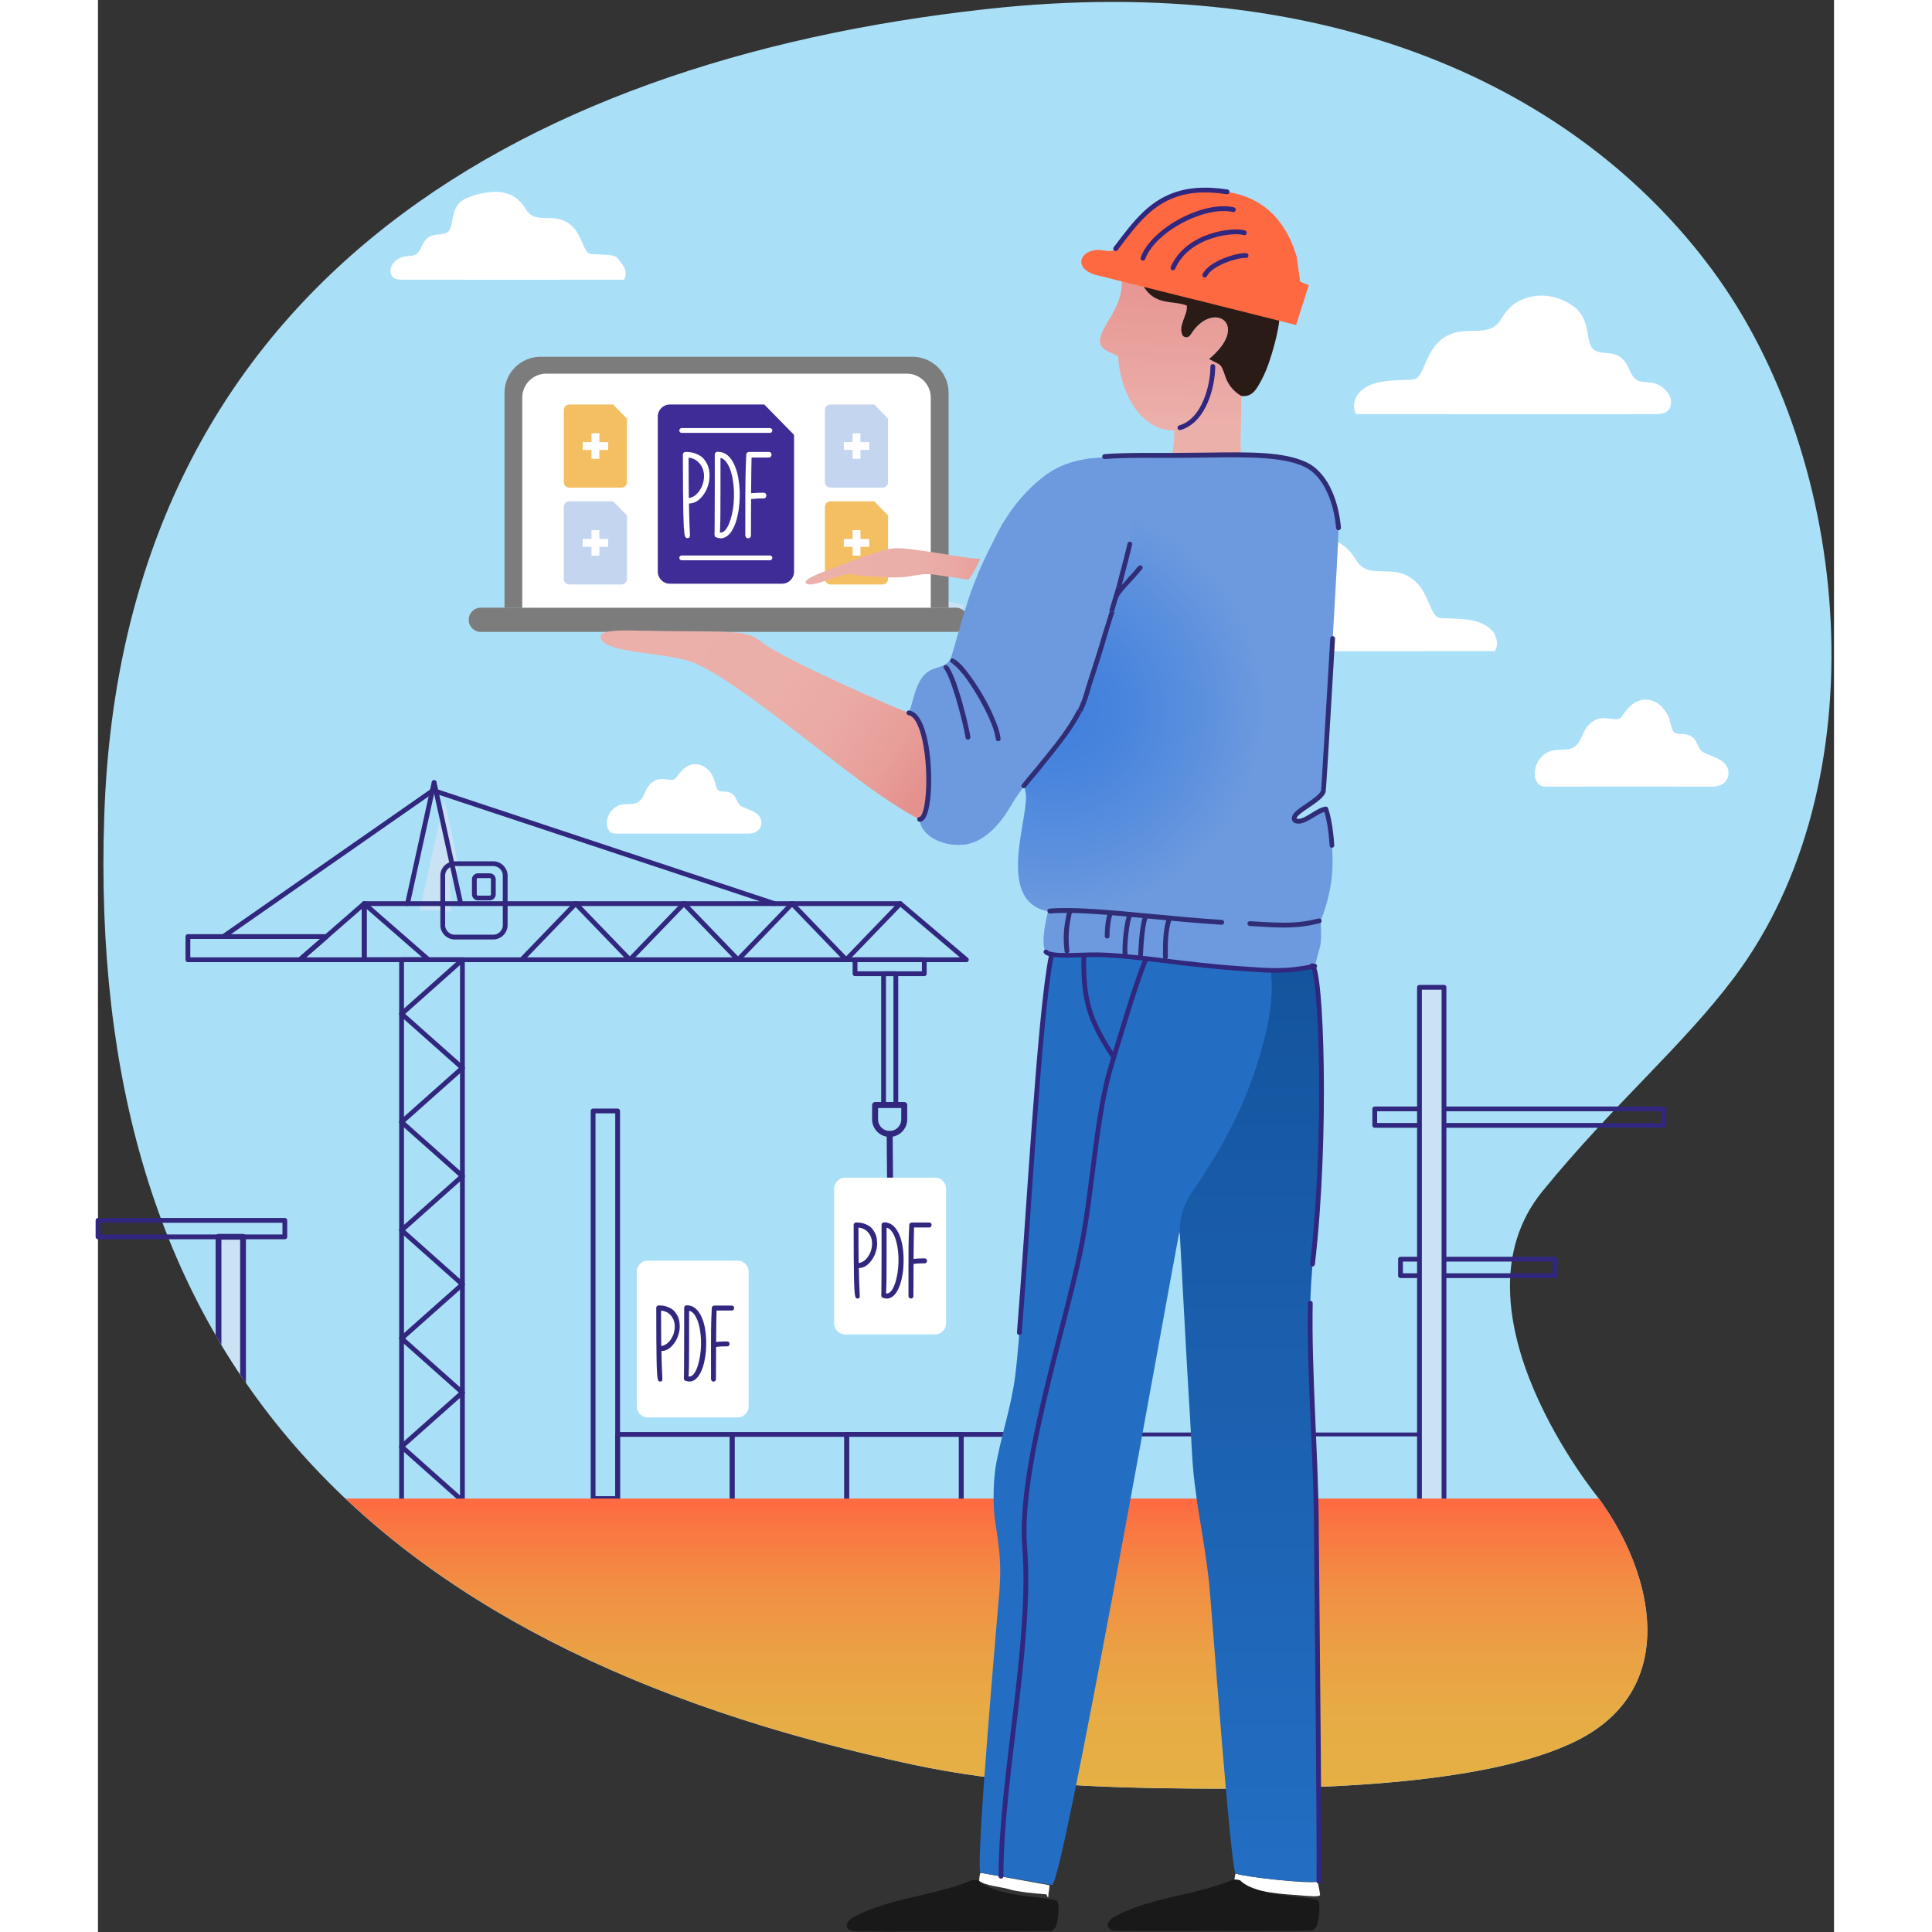 <?xml version="1.0" encoding="UTF-8"?>
<svg enable-background="new 0 0 225.14 250.56" width="378" height="378" version="1.1" viewBox="0 0 225.14 250.56" xml:space="preserve" xmlns="http://www.w3.org/2000/svg" xmlns:xlink="http://www.w3.org/1999/xlink">
<rect x="0" y="0" width="225.14" height="250.56" fill="#333333" stroke="none"/>
<style type="text/css">
	.st0{fill-rule:evenodd;clip-rule:evenodd;fill:#AAE0F7;}
	.st1{clip-path:url(#g);}
		.st2{fill-rule:evenodd;clip-rule:evenodd;fill:#C9E2F4;stroke:#31277E;stroke-width:0.75;stroke-linecap:round;stroke-linejoin:round;stroke-miterlimit:22.926;}
	.st3{fill:none;stroke:#31277E;stroke-width:0.621;stroke-linecap:round;stroke-linejoin:round;stroke-miterlimit:22.926;}
	.st4{fill:none;stroke:#31277E;stroke-width:0.5;stroke-linecap:round;stroke-linejoin:round;stroke-miterlimit:22.926;}
	.st5{fill-rule:evenodd;clip-rule:evenodd;fill:#FFFFFF;}
	.st6{fill-rule:evenodd;clip-rule:evenodd;fill:url(#f);}
	.st7{fill-rule:evenodd;clip-rule:evenodd;fill:#19191A;}
	.st8{fill-rule:evenodd;clip-rule:evenodd;fill:#F5D288;}
	.st9{fill-rule:evenodd;clip-rule:evenodd;fill:#C3D5EF;}
	.st10{fill-rule:evenodd;clip-rule:evenodd;fill:#2B1B17;}
	.st11{fill-rule:evenodd;clip-rule:evenodd;fill:#C9E2F4;}
	.st12{fill-rule:evenodd;clip-rule:evenodd;fill:#2C488C;}
	.st13{fill-rule:evenodd;clip-rule:evenodd;fill:#FCFDFF;}
	.st14{fill-rule:evenodd;clip-rule:evenodd;fill:#7C7C7C;}
	.st15{fill-rule:evenodd;clip-rule:evenodd;fill:#3F2C96;}
	.st16{fill-rule:evenodd;clip-rule:evenodd;fill:#F4BF62;}
	.st17{fill:none;stroke:#FFFFFF;stroke-width:0.621;stroke-linecap:round;stroke-linejoin:round;stroke-miterlimit:22.926;}
	.st18{fill-rule:evenodd;clip-rule:evenodd;fill:#31277E;}
	.st19{fill:none;stroke:#31277E;stroke-width:0.621;stroke-linecap:round;stroke-linejoin:round;stroke-miterlimit:22.926;}
	.st20{fill:none;stroke:#31277E;stroke-width:0.622;stroke-linecap:round;stroke-linejoin:round;stroke-miterlimit:22.926;}
	.st21{fill:none;stroke:#31277E;stroke-width:0.776;stroke-linecap:round;stroke-linejoin:round;stroke-miterlimit:22.926;}
	.st22{fill:none;stroke:#31277E;stroke-width:0.776;stroke-linecap:round;stroke-linejoin:round;stroke-miterlimit:22.926;}
	.st23{fill:none;stroke:#31277E;stroke-width:0.622;stroke-linecap:round;stroke-linejoin:round;stroke-miterlimit:22.926;}
	.st24{fill:none;stroke:#31277E;stroke-width:0.621;stroke-linecap:round;stroke-linejoin:round;stroke-miterlimit:22.926;}
	.st25{fill:none;stroke:#31277E;stroke-width:0.626;stroke-linecap:round;stroke-linejoin:round;stroke-miterlimit:22.926;}
		.st26{fill-rule:evenodd;clip-rule:evenodd;fill:#C9E2F4;stroke:#31277E;stroke-width:0.621;stroke-linecap:round;stroke-linejoin:round;stroke-miterlimit:22.926;}
	.st27{fill-rule:evenodd;clip-rule:evenodd;fill:url(#e);}
	.st28{fill:none;stroke:#31277E;stroke-width:0.619;stroke-linecap:round;stroke-linejoin:round;stroke-miterlimit:22.926;}
	.st29{fill-rule:evenodd;clip-rule:evenodd;fill:#236EC3;}
	.st30{fill-rule:evenodd;clip-rule:evenodd;fill:url(#d);}
	.st31{fill-rule:evenodd;clip-rule:evenodd;fill:#FE6941;}
	.st32{fill-rule:evenodd;clip-rule:evenodd;fill:url(#c);}
	.st33{fill:#302D76;}
	.st34{display:none;fill-rule:evenodd;clip-rule:evenodd;fill:#FFFFFF;}
	.st35{fill-rule:evenodd;clip-rule:evenodd;fill:url(#a);}
	.st36{fill-rule:evenodd;clip-rule:evenodd;fill:url(#b);}
	.st37{fill-rule:evenodd;clip-rule:evenodd;fill:#6D9ADE;}
	.st38{fill-rule:evenodd;clip-rule:evenodd;fill:#302D76;}
	.st39{fill:none;stroke:#31277E;stroke-width:0.6;stroke-linecap:round;stroke-linejoin:round;stroke-miterlimit:10;}
</style>
	<path class="st0" d="m194.65 194.35c0.01 0.01-20.03-24.28-7.3-39.88 9.27-11.36 18.1-18.73 24.83-27.69 18.88-25.14 15.5-67.02-2.85-91.8-17.42-23.54-49.46-38.71-94.05-33.81-62.06 6.81-112.2 37.16-114.47 104.64-2.32 69.05 33.17 107.7 104.84 123.04 11.84 2.53 23.94 3.01 36.01 3.11 13.68 0.12 38.07-0.11 50.23-6.27 13.26-6.72 9.93-21.5 2.76-31.34z"/>
			<defs>
				<path id="h" d="m194.65 194.35c0.01 0.01-20.03-24.28-7.3-39.88 9.27-11.36 18.1-18.73 24.83-27.69 18.88-25.14 15.5-67.02-2.85-91.8-17.42-23.54-49.46-38.71-94.05-33.81-62.06 6.81-112.2 37.16-114.47 104.64-2.32 69.05 33.17 107.7 104.84 123.04 11.84 2.53 23.94 3.01 36.01 3.11 13.68 0.12 38.07-0.11 50.23-6.27 13.26-6.72 9.93-21.5 2.76-31.34z"/>
			</defs>
			<clipPath id="g">
				<use xlink:href="#h"/>
			</clipPath>
			<g class="st1">
				<rect class="st2" x="15.63" y="160.4" width="3.18" height="23.82"/>
			</g>
	<rect class="st3" x="111.96" y="186.03" width="14.86" height="12.46"/>
	<rect class="st4" x="119.76" y="186.03" width="51.62" height="11.58"/>
	<path class="st5" d="m186.23 38.42c-2.09 0.36-3.23 1.26-4.29 3-1.46 2.38-4.04 0.91-6.49 1.9-3.06 1.24-3.21 4.6-4.33 5.65-0.43 0.4-1.14 0.22-3.41 0.39-1.92 0.14-3.34 0.59-4.25 1.69-0.48 0.58-0.86 1.81-0.26 2.66 3.8 0 37.95 0.03 38.25 0 1.08 0 2.49 0.1 2.56-1.53 0.05-1.03-0.93-1.83-1.29-2.07-1.73-1.18-3.07 0.37-4.12-2.16-1.33-3.22-3.63-1.5-4.78-2.76-0.84-0.93-0.31-3.33-1.93-4.99-1.04-1.09-3.43-2.17-5.66-1.78z"/>
		<linearGradient id="f" x1="139" x2="139.5" y1="196.71" y2="215.04" gradientTransform="matrix(1 0 0 -1 0 252)" gradientUnits="userSpaceOnUse">
		<stop stop-color="#ECB0AB" offset="0"/>
		<stop stop-color="#E79894" offset=".927"/>
	</linearGradient>
	<path class="st6" d="m139.22 59.76l4.63 1.26 4.4-1.31c-0.18-2.53 0.09-5.65 0.01-8.37-0.9-0.5-1.67-1.37-2.02-2.45-0.64-1.95-0.56-1.45-2.14-2.35 5.34-4.44 0.73-7.52-2.1-3.59-0.33 0.45-0.57 1.07-1.28 0.61-0.76-1.29 0.66-2.69 0.5-3.95-1.83-0.73-4.14 0.09-5.68-2.6-0.58-0.33-2.1-0.5-2.76-0.7 0.13 2.3-1.05 4.15-1.94 5.6-2.05 3.34-0.18 3.41 1.46 4.3 0.18 4.08 2.53 9.58 7.26 9.64 0.11 1.25-0.19 2.65-0.34 3.91z"/>
	<path class="st7" d="m114.27 243.91c-0.97-0.25-0.86-0.01-2.81 0.63-4.23 1.38-9.36 1.89-13.4 4.05-1.27 0.68-1.22 1.66-0.14 1.86 0.7 0.13 23.09 0 25.58 0 0.2 0 0.55-0.29 0.65-0.45 0.32-0.48 0.62-3.05 0.24-3.45-0.55-0.57-7.96-0.42-10.12-2.64z"/>
	<path class="st5" d="m73.67 101.07c-0.48-0.07-0.99-0.06-1.41 0.15-0.79 0.39-1.1 1.05-1.37 1.66-0.48 1.11-0.94 1.41-2.18 1.41-0.76 0-1.45 0.1-2.1 0.83-0.93 1.05-0.83 2.99 0.5 2.99 4.95-0.01 13.4 0 17.24 0 1.01 0 1.63-0.56 1.68-1.28 0.09-1.36-1.34-1.73-2.37-2.15-1.22-0.5-0.49-2.04-2.65-2.03-1.06 0-0.78-0.96-1.25-1.92-0.89-1.78-2.84-2.25-4.18-0.65-0.87 1.04-0.58 1.18-1.91 0.99z"/>
	<path class="st8" d="m64.2 56.53l0.05 1.01c-0.87-0.01-0.72-0.37-0.85-1.05-0.66 0.06-0.71 0.27-1.19-0.1 0.03-0.73 0.3-0.46 0.99-0.72-0.03-0.7-0.17-0.71 0.08-1.32 0.88 0.1 0.49 0.32 0.7 1.28 0.35 0.19 0.42 0.06 0.76 0.28-0.1 0.65 0 0.3-0.54 0.62zm-3.5-7.01c-1.6 0.34-1.27 1.56-1.15 4.12 0.29 5.97-1.02 8.05 2.48 8.21 1.35 0.06 3.92 0.05 5.17-0.18 0.93-0.17 1.03-0.38 1.14-1.39 0.16-1.53 0.12-6.64-0.18-7.74-0.1-0.37-2.08-2.64-2.48-2.81-0.61-0.27-4.24-0.37-4.98-0.21z"/>
	<path class="st9" d="m98.06 54.04c1.02 0.03 0.65 0.5 0.78 1.48 0.67 0.29 0.87 0.12 0.92 0.98l-0.77-0.06c-0.23 0.32-0.01 0.41-0.43 0.73-0.64-0.2-0.36-0.06-0.58-0.77-0.79-0.12-0.89 0.12-1.01-0.64 0.36-0.26 0.76-0.22 1.02-0.38l0.07-1.34zm-2.68-4.49c-2.27 0.25-1.86 1.18-1.79 3.37 0.05 1.62-0.06 6.4 0.23 7.78 0.18 0.86 0.58 1.04 1.52 1.2 0.89 0.15 4.34 0.11 5.27-0.01 0.88-0.11 1.49-0.11 1.72-0.85 0.42-1.33 0.08-6.39-0.01-7.83-0.08-1.24-0.29-0.88-0.91-1.69-0.28-0.37-0.98-1.17-1.28-1.47-0.54-0.52-3.78-0.61-4.75-0.5z"/>
	<path class="st9" d="m64.17 68.24c0.01-0.87-0.15-0.97 0.65-1.01 0.21 0.5 0.12 0.96 0.11 1.62 0.99 0.1 1.15-0.15 1.18 0.78l-1.05 0.08-0.14 1.11c-0.81 0.14-0.61-0.26-0.76-1.08l-1.01 0.01c0.01-0.99 0.24-0.61 1-0.93l0.02-0.58zm-4.21 2.16c0.06 1.82-0.15 3.94 1.04 4.36 0.95 0.33 3.87 0.26 5.09 0.23 2.49-0.05 2.65-0.25 2.78-2.57 0.09-1.67-0.02-3.61-0.12-5.27-0.11-1.62 0.01-1.76-1.78-3.55-0.72-0.72-0.62-0.79-1.89-0.87-0.85-0.06-1.6-0.19-2.46-0.2-2.36-0.03-2.86 0.35-2.69 2.68 0.11 1.74-0.03 3.45 0.03 5.19z"/>
	<path class="st10" d="m148.27 51.35c1.27 0.16 1.81-0.65 2.27-1.43 0.45-0.77 0.88-1.65 1.2-2.56 0.59-1.66 1.3-4.12 1.49-6.03-0.16-0.85-2.66-1.27-3.89-1.59-1.53-0.41-2.97-0.75-4.52-1.12l-9.29-1.59c1.54 2.69 3.85 1.87 5.68 2.6 0.15 1.25-1.26 2.65-0.5 3.95 0.71 0.46 0.96-0.16 1.28-0.61 2.83-3.94 7.45-0.85 2.1 3.59 1.58 0.89 1.49 0.4 2.14 2.35 0.37 1.07 1.14 1.93 2.04 2.44z"/>
	<path class="st8" d="m97.25 70.56c0.09-0.99 0.34-0.32 0.9-0.71 0.49-0.34-0.13-0.44 0.55-0.97 0.55 0.24 0.39 0.24 0.36 1.01 0.7-0.01 0.64-0.11 1 0.26-0.12 0.57-0.28 0.45-0.99 0.47-0.01 0.37 0.13 1.33-0.38 1.29s-0.33-0.64-0.35-1.24l-1.09-0.11zm-1.21 4.91c2.5 0.22 2.27 0.21 3.99-0.99 1.18-0.82 3.1-1.45 3.04-2.2 0.02-1.33-0.1-2.59-0.12-3.89-0.03-1.95 0.06-2.17-0.92-3.19-0.54-0.56-1.26-1.77-2.17-1.88-1.01-0.12-2.75-0.29-3.72-0.22-1.71 0.12-2.03 0.36-2.02 2.1l0.14 8.07c0.1 1.59 0.19 2.01 1.78 2.2z"/>
	<path class="st11" d="m41.75 118.01l4.04 0.14c-0.04-1.1-0.14-2.17-0.1-3.26 0.06-1.59 0.27-1.4 1.06-2.16-0.08-0.97-1.55-8.31-1.89-8.83l-3.11 14.11z"/>
	<path class="st5" d="m79.49 58.45c0.57 0.17 1.41 1.16 1.76 1.59 0.67 0.83 0.83 1.2 0.95 2.55 0.09 1.07 0.1 2.27-0.36 3.15-0.27 0.52-1.25 1.67-1.79 1.73l-0.56-9.02zm-0.05 9.91c1.96 0.47 4.7-3.19 3.25-7.45-0.5-1.48-3.41-4.47-3.99-3.05-0.12 0.3 0.14 3 0.18 3.51 0.11 1.14 0.32 6.42 0.56 6.99z"/>
	<path class="st5" d="m147.38 244.01c1.36 0.24 1.29 1.34 8.09 1.76 0.58 0.04 2.21 0.23 2.71 0.13 0.31-0.06 0.14-0.01 0.31-0.12-0.03-0.55-0.24-1.18-0.28-1.73-1.36 0.27-9.24-0.6-10.69-1.07-0.07 0.39-0.14 0.54-0.14 1.03z"/>
	<path class="st5" d="m114.27 243.91c0.58 0.6 3.02 0.84 3.81 1.08 1.26 0.4 3.45 0.56 4.88 0.69 0.08-0.08 0.15 0.52 0.29 0.32 0-0.78 0.14-0.78 0.14-1.51l-8.96-1.61c-0.09 0.44-0.12 0.45-0.16 1.03z"/>
	<path class="st12" d="m79.49 58.45l0.57 9.02c0.53-0.06 1.52-1.21 1.79-1.73 0.45-0.89 0.45-2.08 0.36-3.15-0.12-1.34-0.28-1.71-0.95-2.55-0.37-0.42-1.21-1.42-1.77-1.59z"/>
	<path class="st5" d="m74.96 62.3l-0.19-3.93c1.19 0.06 2.19 0.68 2.07 1.91-0.09 0.83-1.12 1.91-1.88 2.02zm0.1 0.85c1.54-0.4 2.71-1.99 2.58-3.26-0.09-0.89-0.55-1.48-1.08-1.8-3.5-2.13-2.59 1.99-2.31 5.08 0.08 0.87 0.11 1.78 0.19 2.64 0.15 1.69-0.1 2.12 0.5 2.44 0.78-0.39 0.17-3.24 0.12-5.1z"/>
	<path class="st5" d="m85.36 58.14c0.09-0.07 0.82-0.07 1-0.08 0.7-0.04 0.61 0.12 0.94-0.37-0.19-0.51-0.08-0.41-0.8-0.41-0.56-0.09-1.22 0.12-1.79 0.21-0.28 0.9 0.03 8.43 0.2 10.18 0.06 0.62 0.01 0.75 0.58 0.84 0.48-0.58-0.05-4.93-0.02-6.05 0.6-0.03 1.48-0.03 1.84-0.32-0.11-0.95-0.93-0.47-1.89-0.52l-0.06-3.48z"/>
	<path class="st5" d="m86.36 54.28l-11.15-0.08c-0.77 0.01-0.96-0.06-1.02 0.6 0.42 0.3 8.47 0.37 9.85 0.3 0.59-0.03 1.14-0.05 1.74-0.04 0.19 0 0.67 0.03 0.83-0.02 0.49-0.16 0.18 0.08 0.39-0.38-0.26-0.43 0.09-0.27-0.64-0.38z"/>
	<path class="st5" d="m77.68 70.49c-0.8-0.02-2.76-0.34-3.21 0.34 0.23 0.44-0.16 0.36 0.59 0.46l2.61-0.01c1.16 0 2.45 0.01 3.61 0.05 1.11 0.04 2.3 0.07 3.42 0.13 1.62 0.09 2.69 0.39 2.91-0.35-0.46-0.61-2.23-0.4-3.14-0.43l-6.79-0.19z"/>
	<path class="st11" d="m111.42 80.26l0.19 0.25 0.69-2.06-3.99-0.9 0.01 2.4c0.89 0 2.5-0.24 3.1 0.31z"/>
	<path class="st12" d="m74.96 62.3c0.76-0.1 1.79-1.18 1.87-2.02 0.12-1.23-0.88-1.85-2.07-1.91l0.2 3.93z"/>
	<path class="st13" d="m64.17 68.24l-0.02 0.58c-0.77 0.32-0.99-0.06-1 0.93l1.01-0.01c0.15 0.82-0.05 1.21 0.76 1.08l0.14-1.11 1.05-0.08c-0.03-0.93-0.19-0.69-1.18-0.78 0-0.66 0.1-1.11-0.11-1.62-0.8 0.04-0.64 0.13-0.65 1.01z"/>
	<path class="st13" d="m97.97 55.38c-0.26 0.16-0.65 0.12-1.02 0.38 0.13 0.76 0.23 0.52 1.01 0.64 0.22 0.71-0.06 0.58 0.58 0.77 0.43-0.31 0.21-0.4 0.43-0.73l0.77 0.06c-0.06-0.85-0.25-0.69-0.92-0.98-0.13-0.98 0.24-1.45-0.78-1.48l-0.07 1.34z"/>
	<path class="st5" d="m64.2 56.53c0.54-0.33 0.44 0.03 0.54-0.63-0.34-0.22-0.41-0.09-0.76-0.28-0.21-0.96 0.18-1.18-0.7-1.28-0.25 0.61-0.11 0.62-0.08 1.32-0.7 0.27-0.97-0.01-0.99 0.72 0.48 0.37 0.53 0.16 1.19 0.1 0.13 0.69-0.02 1.04 0.85 1.05l-0.05-1z"/>
	<path class="st5" d="m97.25 70.56l1.1 0.13c0.02 0.6-0.16 1.19 0.35 1.24 0.5 0.04 0.37-0.92 0.38-1.29 0.71-0.03 0.87 0.09 0.99-0.47-0.36-0.37-0.3-0.28-1-0.26 0.03-0.77 0.19-0.76-0.36-1.01-0.67 0.52-0.05 0.63-0.55 0.97-0.58 0.37-0.82-0.29-0.91 0.69z"/>
	<path class="st5" d="m159.07 69.79c2.01 0.35 3.09 1.21 4.11 2.88 1.4 2.28 3.87 0.87 6.22 1.82 2.94 1.19 3.07 4.4 4.15 5.42 0.41 0.39 1.09 0.21 3.27 0.37 1.84 0.14 3.2 0.57 4.07 1.62 0.46 0.56 0.82 1.73 0.25 2.54-3.64 0-36.36 0.03-36.64 0-1.04 0-2.38 0.09-2.45-1.47-0.05-0.98 0.89-1.75 1.24-1.99 1.65-1.13 2.94 0.35 3.95-2.07 1.28-3.08 3.47-1.43 4.58-2.64 0.81-0.89 0.3-3.19 1.84-4.78 0.98-1.04 3.28-2.07 5.41-1.7z"/>
	<path class="st14" d="m57.38 46.27h48.27c2.56 0 4.66 2.1 4.66 4.66v27.88h-57.59v-27.89c0-2.56 2.1-4.65 4.66-4.65z"/>
	<path class="st14" d="m49.63 78.81h61.63c0.85 0 1.55 0.7 1.55 1.55v0.04c0 0.85-0.7 1.55-1.55 1.55h-61.63c-0.85 0-1.55-0.7-1.55-1.55v-0.04c0-0.85 0.7-1.55 1.55-1.55z"/>
	<path class="st5" d="m58.12 48.46h46.78c1.71 0 3.1 1.4 3.1 3.1v27.25h-52.98v-27.25c0-1.71 1.4-3.1 3.1-3.1z"/>
	<path class="st15" d="m74.15 52.46h12.26l3.86 3.94v17.75c0 0.85-0.7 1.55-1.55 1.55h-14.57c-0.85 0-1.55-0.7-1.55-1.55v-20.14c0-0.85 0.7-1.55 1.55-1.55z"/>
	<path class="st9" d="m94.99 52.46h5.68l1.79 1.83v8.23c0 0.4-0.32 0.72-0.72 0.72h-6.75c-0.4 0-0.72-0.32-0.72-0.72v-9.33c0-0.41 0.33-0.73 0.72-0.73z"/>
	<path class="st16" d="m94.99 65.02h5.68l1.79 1.83v8.23c0 0.4-0.32 0.72-0.72 0.72h-6.75c-0.4 0-0.72-0.32-0.72-0.72v-9.33c0-0.4 0.33-0.73 0.72-0.73z"/>
	<path class="st16" d="m61.13 52.46h5.68l1.79 1.83v8.23c0 0.4-0.32 0.72-0.72 0.72h-6.75c-0.4 0-0.72-0.32-0.72-0.72v-9.33c0-0.41 0.33-0.73 0.72-0.73z"/>
	<path class="st9" d="m61.13 65.02h5.68l1.79 1.83v8.23c0 0.4-0.32 0.72-0.72 0.72h-6.75c-0.4 0-0.72-0.32-0.72-0.72v-9.33c0-0.4 0.33-0.73 0.72-0.73z"/>
	<polygon class="st5" points="64 56.19 65.02 56.19 65.02 57.34 66.16 57.34 66.16 58.35 65.02 58.35 65.02 59.5 64 59.5 64 58.35 62.86 58.35 62.86 57.34 64 57.34"/>
	<polygon class="st5" points="97.86 56.19 98.88 56.19 98.88 57.34 100.02 57.34 100.02 58.35 98.88 58.35 98.88 59.5 97.86 59.5 97.86 58.35 96.72 58.35 96.72 57.34 97.86 57.34"/>
	<polygon class="st5" points="64 68.76 65.02 68.76 65.02 69.9 66.16 69.9 66.16 70.92 65.02 70.92 65.02 72.06 64 72.06 64 70.92 62.86 70.92 62.86 69.9 64 69.9"/>
	<polygon class="st5" points="97.86 68.76 98.88 68.76 98.88 69.9 100.02 69.9 100.02 70.92 98.88 70.92 98.88 72.06 97.86 72.06 97.86 70.92 96.72 70.92 96.72 69.9 97.86 69.9"/>
	<path class="st5" d="m78.48 64.22c-0.53 0.72-1.15 1.08-1.84 1.08 0.02 1.1 0.04 2.01 0.07 2.72s0.05 1.14 0.06 1.28c0.01 0.13 0 0.24-0.04 0.34-0.03 0.1-0.14 0.15-0.3 0.15-0.08 0-0.15-0.03-0.22-0.09-0.06-0.06-0.11-0.2-0.15-0.42-0.03-0.22-0.06-0.54-0.09-0.97-0.02-0.43-0.04-1.04-0.06-1.83-0.01-0.79-0.03-1.8-0.04-3.02s-0.02-2.72-0.02-4.5c0-0.1 0.04-0.18 0.11-0.25s0.16-0.1 0.25-0.1c0.41 0 0.76 0.05 1.07 0.14s0.57 0.21 0.79 0.35 0.41 0.3 0.55 0.49 0.26 0.37 0.35 0.53c0.15 0.3 0.25 0.62 0.3 0.98s0.05 0.72 0.01 1.08-0.13 0.72-0.27 1.07c-0.12 0.35-0.3 0.67-0.53 0.97zm-1.89-4.86c0 0.96 0 1.9 0.01 2.82 0 0.92 0.01 1.72 0.02 2.4 0.08 0 0.19-0.03 0.33-0.07 0.14-0.05 0.28-0.11 0.39-0.19 0.12-0.08 0.22-0.17 0.31-0.26s0.17-0.18 0.24-0.26c0.33-0.43 0.54-0.89 0.64-1.4s0.09-0.98-0.04-1.42c-0.12-0.44-0.36-0.8-0.7-1.11-0.33-0.31-0.73-0.48-1.2-0.51zm3.36 9.91c0.01-0.08 0.02-0.38 0.02-0.89 0.01-0.52 0.01-1.22 0.01-2.12s0.01-1.96 0.01-3.2 0-2.61 0-4.12c0-0.1 0.04-0.18 0.11-0.25s0.16-0.1 0.26-0.1c0.98 0 1.73 0.62 2.24 1.86 0.19 0.45 0.33 0.94 0.43 1.48s0.16 1.09 0.19 1.66c0.02 0.57 0.01 1.14-0.04 1.72s-0.13 1.12-0.25 1.63c-0.11 0.51-0.26 0.97-0.45 1.38-0.19 0.42-0.41 0.75-0.65 1-0.33 0.33-0.68 0.49-1.07 0.49-0.17 0-0.36-0.04-0.58-0.12-0.1-0.02-0.16-0.08-0.19-0.17-0.02-0.1-0.04-0.18-0.04-0.25zm1.98-8.54c-0.36-0.83-0.76-1.28-1.2-1.34v4.18s0 2.15-0.01 2.91-0.01 1.35-0.03 1.78c-0.01 0.42-0.03 0.69-0.04 0.79 0.21 0.06 0.43-0.03 0.65-0.25 0.2-0.2 0.37-0.48 0.53-0.85 0.15-0.37 0.28-0.78 0.39-1.25 0.1-0.47 0.18-0.97 0.22-1.5s0.05-1.07 0.03-1.6-0.08-1.05-0.17-1.54-0.21-0.93-0.37-1.33zm2.02 8.69v-5.05c0-0.9 0.01-1.67 0.02-2.3s0.02-1.15 0.04-1.57c0.01-0.42 0.03-0.74 0.04-0.98s0.02-0.43 0.02-0.56c0-0.1 0.04-0.18 0.11-0.25s0.16-0.1 0.25-0.1h2.57c0.12 0 0.21 0.04 0.27 0.12s0.09 0.16 0.08 0.25c0 0.09-0.04 0.17-0.1 0.25-0.06 0.07-0.14 0.11-0.25 0.11h-2.24c-0.01 0.17-0.02 0.68-0.03 1.52-0.01 0.85-0.02 1.88-0.03 3.11 0.05-0.01 0.21-0.03 0.49-0.04 0.28-0.02 0.65-0.03 1.13-0.03 0.12 0 0.21 0.04 0.27 0.12s0.09 0.16 0.09 0.25c0 0.08-0.03 0.17-0.09 0.25s-0.15 0.12-0.27 0.12c-0.48 0-0.86 0.01-1.14 0.04-0.29 0.02-0.45 0.04-0.48 0.05 0 0.63 0 1.35-0.01 2.14s-0.01 1.65-0.01 2.57c0 0.13-0.04 0.22-0.12 0.28s-0.16 0.09-0.25 0.09-0.17-0.03-0.25-0.1c-0.07-0.09-0.11-0.18-0.11-0.29z"/>
	<line class="st17" x1="75.7" x2="87.14" y1="55.83" y2="55.83"/>
	<line class="st17" x1="75.7" x2="87.14" y1="72.35" y2="72.35"/>
	<path class="st7" d="m148.11 243.85c-0.97-0.25-0.86-0.01-2.81 0.63-4.23 1.38-9.36 1.89-13.4 4.04-1.27 0.68-1.22 1.66-0.14 1.86 0.7 0.13 23.1 0 25.58 0 0.2 0 0.55-0.29 0.65-0.45 0.32-0.48 0.62-3.05 0.24-3.45-0.55-0.56-7.96-0.41-10.12-2.63z"/>
	<path class="st5" d="m52.32 24.94c1.55 0.27 2.39 0.94 3.18 2.23 1.08 1.77 2.99 0.67 4.82 1.41 2.27 0.92 2.38 3.41 3.21 4.19 0.32 0.3 0.84 0.16 2.53 0.29 1.43 0.11 1.28 0.44 1.95 1.25 0.36 0.43 0.63 1.34 0.19 1.97-2.82 0-28.15 0.02-28.37 0-0.8 0-1.84 0.07-1.9-1.13-0.04-0.76 0.69-1.36 0.96-1.54 1.28-0.87 2.28 0.27 3.06-1.6 0.99-2.38 2.69-1.11 3.54-2.05 0.63-0.69 0.23-2.47 1.43-3.7 0.76-0.8 3.75-1.6 5.4-1.32z"/>
	<path class="st5" d="m71.29 163.49h11.67c0.78 0 1.42 0.64 1.42 1.42v17.49c0 0.78-0.64 1.42-1.42 1.42h-11.67c-0.78 0-1.42-0.64-1.42-1.42v-17.49c0-0.78 0.64-1.42 1.42-1.42z"/>
	<path class="st18" d="m74.69 174.25c-0.47 0.64-1.01 0.96-1.62 0.96 0.02 0.97 0.04 1.77 0.07 2.4s0.04 1 0.05 1.13c0.01 0.11 0 0.21-0.03 0.3s-0.12 0.13-0.27 0.13c-0.07 0-0.13-0.03-0.19-0.08s-0.1-0.17-0.13-0.37c-0.03-0.19-0.06-0.48-0.08-0.86s-0.04-0.92-0.05-1.62-0.02-1.58-0.03-2.66c-0.01-1.07-0.01-2.4-0.01-3.97 0-0.09 0.03-0.16 0.1-0.22s0.14-0.09 0.22-0.09c0.36 0 0.67 0.04 0.94 0.12s0.5 0.19 0.7 0.31 0.36 0.27 0.48 0.43c0.13 0.17 0.23 0.32 0.31 0.47 0.13 0.26 0.22 0.55 0.26 0.86s0.05 0.63 0.01 0.95-0.12 0.63-0.24 0.94c-0.13 0.32-0.29 0.61-0.49 0.87zm-1.67-4.28c0 0.85 0 1.67 0.01 2.48 0 0.81 0.01 1.51 0.02 2.11 0.07 0 0.17-0.02 0.29-0.07 0.13-0.04 0.24-0.1 0.35-0.17 0.1-0.07 0.2-0.15 0.28-0.23s0.15-0.16 0.21-0.23c0.29-0.38 0.48-0.79 0.56-1.24 0.09-0.45 0.08-0.87-0.03-1.25s-0.31-0.71-0.62-0.98c-0.3-0.25-0.66-0.39-1.07-0.42zm2.96 8.73c0.01-0.07 0.02-0.33 0.02-0.79 0-0.45 0.01-1.08 0.01-1.87s0.01-1.73 0.01-2.82v-3.63c0-0.09 0.03-0.16 0.1-0.22s0.14-0.09 0.23-0.09c0.86 0 1.52 0.55 1.98 1.64 0.17 0.39 0.29 0.83 0.38 1.3 0.09 0.48 0.14 0.96 0.16 1.47 0.02 0.5 0.01 1.01-0.03 1.52s-0.12 0.99-0.22 1.43c-0.1 0.45-0.23 0.85-0.4 1.22s-0.36 0.66-0.58 0.88c-0.29 0.29-0.6 0.43-0.94 0.43-0.15 0-0.32-0.03-0.51-0.1-0.09-0.02-0.14-0.07-0.17-0.15-0.02-0.08-0.04-0.15-0.04-0.22zm1.74-7.52c-0.31-0.73-0.67-1.13-1.06-1.18v3.68s0 1.89-0.01 2.57c0 0.67-0.01 1.19-0.03 1.56-0.01 0.37-0.02 0.6-0.03 0.7 0.18 0.05 0.38-0.02 0.58-0.22 0.17-0.17 0.33-0.42 0.46-0.75 0.14-0.32 0.25-0.69 0.34-1.1s0.16-0.85 0.2-1.32 0.05-0.94 0.03-1.41-0.07-0.92-0.15-1.36-0.19-0.83-0.33-1.17zm1.78 7.66v-4.45c0-0.79 0-1.47 0.01-2.02s0.02-1.01 0.03-1.38 0.03-0.65 0.04-0.86 0.02-0.38 0.02-0.5c0-0.09 0.03-0.16 0.1-0.22s0.14-0.09 0.22-0.09h2.27c0.1 0 0.18 0.04 0.24 0.1 0.05 0.07 0.08 0.14 0.07 0.22 0 0.08-0.03 0.15-0.08 0.22s-0.13 0.1-0.22 0.1h-1.98c-0.01 0.15-0.02 0.6-0.03 1.34-0.01 0.75-0.02 1.66-0.03 2.74 0.04-0.01 0.19-0.02 0.43-0.04s0.58-0.03 1-0.03c0.1 0 0.18 0.04 0.24 0.1 0.05 0.07 0.08 0.14 0.08 0.22 0 0.07-0.03 0.15-0.08 0.22s-0.13 0.1-0.24 0.1c-0.42 0-0.76 0.01-1.01 0.03s-0.39 0.04-0.42 0.05c0 0.56 0 1.19-0.01 1.89 0 0.7-0.01 1.45-0.01 2.27 0 0.11-0.03 0.2-0.1 0.25s-0.14 0.08-0.22 0.08-0.15-0.03-0.22-0.09c-0.06-0.08-0.1-0.16-0.1-0.25z"/>
	<polygon class="st19" points="112.62 124.47 34.52 124.47 34.52 117.19 104.05 117.19"/>
	<rect class="st19" x="39.37" y="124.47" width="7.89" height="72.05"/>
	<polygon class="st3" points="11.66 121.46 29.63 121.46 26.17 124.47 11.66 124.47"/>
	<polygon class="st3" points="34.52 124.47 26.17 124.47 34.52 117.19"/>
	<line class="st3" x1="104.05" x2="97.03" y1="117.19" y2="124.47"/>
	<line class="st3" x1="90.01" x2="97.03" y1="117.19" y2="124.47"/>
	<line class="st19" x1="90.01" x2="83" y1="117.19" y2="124.47"/>
	<line class="st19" x1="75.98" x2="83" y1="117.19" y2="124.47"/>
	<line class="st19" x1="75.98" x2="68.97" y1="117.19" y2="124.47"/>
	<line class="st3" x1="61.95" x2="68.97" y1="117.19" y2="124.47"/>
	<line class="st19" x1="61.95" x2="54.93" y1="117.19" y2="124.47"/>
	<polygon class="st19" points="34.52 124.47 42.87 124.47 34.52 117.19"/>
	<line class="st19" x1="43.59" x2="47.04" y1="101.49" y2="117.19"/>
	<path class="st3" d="m46.26 112.01h5c0.85 0 1.55 0.7 1.55 1.55v6.42c0 0.85-0.7 1.55-1.55 1.55h-5c-0.85 0-1.55-0.7-1.55-1.55v-6.42c-0.01-0.85 0.69-1.55 1.55-1.55z"/>
	<line class="st3" x1="39.37" x2="47.26" y1="173.58" y2="166.57"/>
	<line class="st3" x1="39.37" x2="47.26" y1="159.55" y2="166.57"/>
	<line class="st19" x1="39.37" x2="47.26" y1="159.55" y2="152.53"/>
	<line class="st19" x1="39.37" x2="47.26" y1="145.52" y2="152.53"/>
	<line class="st19" x1="39.37" x2="47.26" y1="145.52" y2="138.5"/>
	<line class="st3" x1="39.37" x2="47.26" y1="131.49" y2="138.5"/>
	<line class="st19" x1="39.37" x2="47.26" y1="131.49" y2="124.47"/>
	<line class="st19" x1="39.37" x2="47.26" y1="187.61" y2="180.6"/>
	<line class="st19" x1="39.37" x2="47.26" y1="173.58" y2="180.6"/>
	<line class="st3" x1="39.37" x2="47.26" y1="187.61" y2="194.63"/>
	<line class="st3" x1="43.59" x2="40.14" y1="101.49" y2="117.19"/>
	<line class="st3" x1="43.84" x2="87.73" y1="102.63" y2="117.19"/>
	<line class="st3" x1="16.26" x2="43.35" y1="121.46" y2="102.58"/>
	<rect class="st3" x="98.18" y="124.47" width="8.98" height="1.81"/>
	<rect class="st20" x="101.88" y="126.28" width="1.59" height="17.03"/>
	<path class="st21" d="m100.78 143.31h3.78v1.86c0 1.04-0.85 1.89-1.89 1.89s-1.89-0.85-1.89-1.89v-1.86z"/>
	<line class="st22" x1="102.67" x2="102.72" y1="147.06" y2="152.73"/>
	<path class="st5" d="m96.89 152.73h11.67c0.78 0 1.42 0.64 1.42 1.42v17.49c0 0.78-0.64 1.42-1.42 1.42h-11.67c-0.78 0-1.42-0.64-1.42-1.42v-17.49c0-0.78 0.64-1.42 1.42-1.42z"/>
	<path class="st18" d="m100.29 163.49c-0.47 0.64-1.01 0.96-1.62 0.96 0.02 0.97 0.04 1.77 0.07 2.4s0.04 1 0.05 1.13c0.01 0.11 0 0.21-0.03 0.3s-0.12 0.13-0.27 0.13c-0.07 0-0.13-0.03-0.19-0.08s-0.1-0.17-0.13-0.37c-0.03-0.19-0.06-0.48-0.08-0.86s-0.04-0.92-0.05-1.62-0.02-1.58-0.03-2.66c-0.01-1.07-0.01-2.4-0.01-3.97 0-0.09 0.03-0.16 0.1-0.22s0.14-0.09 0.22-0.09c0.36 0 0.67 0.04 0.94 0.12s0.5 0.19 0.7 0.31 0.36 0.27 0.48 0.43c0.13 0.17 0.23 0.32 0.31 0.47 0.13 0.26 0.22 0.55 0.26 0.86s0.05 0.63 0.01 0.95-0.12 0.63-0.24 0.94c-0.13 0.32-0.29 0.61-0.49 0.87zm-1.67-4.28c0 0.85 0 1.67 0.01 2.48 0 0.81 0.01 1.51 0.02 2.11 0.07 0 0.17-0.02 0.29-0.07 0.13-0.04 0.24-0.1 0.35-0.17 0.1-0.07 0.2-0.15 0.27-0.23 0.08-0.08 0.15-0.16 0.21-0.23 0.29-0.38 0.48-0.79 0.56-1.24 0.09-0.45 0.08-0.87-0.03-1.25s-0.31-0.71-0.62-0.98c-0.29-0.25-0.65-0.4-1.06-0.42zm2.96 8.73c0.01-0.07 0.02-0.33 0.02-0.79 0-0.45 0.01-1.08 0.01-1.87s0.01-1.73 0.01-2.82v-3.63c0-0.09 0.03-0.16 0.1-0.22s0.14-0.09 0.23-0.09c0.86 0 1.52 0.55 1.98 1.64 0.17 0.39 0.29 0.83 0.38 1.3 0.09 0.48 0.14 0.96 0.16 1.47s0.01 1.01-0.03 1.52-0.12 0.99-0.22 1.43c-0.1 0.45-0.23 0.85-0.4 1.22s-0.36 0.66-0.58 0.88c-0.29 0.29-0.6 0.43-0.94 0.43-0.15 0-0.32-0.03-0.51-0.1-0.09-0.02-0.14-0.07-0.17-0.15-0.02-0.09-0.04-0.16-0.04-0.22zm1.75-7.53c-0.31-0.73-0.67-1.13-1.06-1.18v3.68s0 1.89-0.01 2.57c0 0.67-0.01 1.19-0.03 1.56-0.01 0.37-0.02 0.6-0.03 0.7 0.18 0.05 0.38-0.02 0.58-0.22 0.17-0.17 0.33-0.42 0.46-0.75 0.14-0.32 0.25-0.69 0.34-1.1s0.16-0.85 0.2-1.32 0.05-0.94 0.03-1.41-0.07-0.92-0.15-1.36c-0.09-0.43-0.19-0.82-0.33-1.17zm1.78 7.66v-4.45c0-0.79 0-1.47 0.01-2.02s0.02-1.01 0.03-1.38 0.03-0.65 0.04-0.86 0.02-0.38 0.02-0.5c0-0.09 0.03-0.16 0.1-0.22s0.14-0.09 0.22-0.09h2.27c0.1 0 0.18 0.03 0.24 0.1 0.05 0.07 0.08 0.14 0.07 0.22 0 0.08-0.03 0.15-0.08 0.22s-0.13 0.1-0.22 0.1h-1.98c-0.01 0.15-0.02 0.6-0.03 1.34-0.01 0.75-0.02 1.66-0.03 2.74 0.04-0.01 0.19-0.02 0.43-0.04s0.58-0.03 1-0.03c0.1 0 0.18 0.03 0.24 0.1 0.05 0.07 0.08 0.14 0.08 0.22 0 0.07-0.03 0.15-0.08 0.22s-0.13 0.1-0.24 0.1c-0.42 0-0.76 0.01-1.01 0.03s-0.39 0.04-0.42 0.05c0 0.56 0 1.19-0.01 1.89 0 0.7-0.01 1.45-0.01 2.27 0 0.11-0.03 0.2-0.1 0.25s-0.14 0.08-0.22 0.08-0.15-0.03-0.22-0.09c-0.07-0.07-0.1-0.15-0.1-0.25z"/>
	<rect class="st19" x="64.21" y="144.08" width="3.18" height="50.27"/>
	<rect class="st23" x="67.39" y="186.03" width="14.86" height="11.36"/>
	<rect class="st24" x="82.24" y="186.03" width="14.86" height="11.47"/>
	<rect class="st25" x="97.1" y="186.03" width="14.86" height="10.82"/>
	<rect class="st19" x="165.58" y="143.81" width="37.51" height="2.14"/>
	<rect class="st3" x="168.92" y="163.3" width="20.04" height="2.14"/>
	<rect class="st26" x="171.38" y="128.04" width="3.18" height="69.36"/>
		<linearGradient id="e" x1="116.52" x2="116.52" y1="20.03" y2="57.65" gradientTransform="matrix(1 0 0 -1 0 252)" gradientUnits="userSpaceOnUse">
		<stop stop-color="#E6B045" offset="0"/>
		<stop stop-color="#E7AC45" offset=".242"/>
		<stop stop-color="#EBA044" offset=".477"/>
		<stop stop-color="#F28D43" offset=".709"/>
		<stop stop-color="#FB7241" offset=".939"/>
		<stop stop-color="#FE6941" offset="1"/>
	</linearGradient>
	<path class="st27" d="m32.11 194.35c17.39 16.43 41.95 27.73 73.54 34.49 11.84 2.53 23.94 3.01 36.01 3.11 13.68 0.12 38.07-0.11 50.23-6.27 13.26-6.72 9.93-21.49 2.76-31.33h-162.54z"/>
	<rect class="st28" y="158.27" width="24.23" height="2.14"/>
	<path class="st29" d="m118.96 178.38c-0.52 4.13-1.89 7.93-2.57 11.97-0.31 2.21-0.34 5.24 0.02 7.36 0.51 3.23 0.75 5.29 0.49 8.65-0.19 2.47-3.12 35.36-2.46 36.53l9.31 1.57c1.51-0.86 14.47-74.11 16.49-84.71 3.96 19.27 15.26-29.03 11.76-34.33-4.96 0.08-25.27-2.8-28.3-1.72-1.84 8.26-3.57 45.31-4.74 54.68z"/>
		<linearGradient id="d" x1="149.54" x2="149.54" y1="126.76" y2="7.945" gradientTransform="matrix(1 0 0 -1 0 252)" gradientUnits="userSpaceOnUse">
		<stop stop-color="#14549D" offset="0"/>
		<stop stop-color="#15559F" offset=".04"/>
		<stop stop-color="#236EC3" offset="1"/>
	</linearGradient>
	<path class="st30" d="m144.07 205c0.28 2.39 2.76 37 3.46 37.98 1.58 0.51 9.3 1.31 10.81 1.01 0.05-6.87-0.14-25.95-0.34-46.96-0.11-11.52-1.59-23.69-0.32-34.61 1.94-16.65 0.97-36.97-0.21-37.17-0.67-0.05-1.76 0.23-2.71 0.22-0.91-0.01-1.86-0.03-2.75-0.05 0.58 3.24-0.06 7.48-1.62 12.39-1.99 6.25-4.62 11.11-8.33 16.53-0.99 1.44-1.83 3.15-1.77 5.56 1.53 28.7 1.06 18.52 1.57 28.23 0.3 6.08 1.44 10.25 2.21 16.87z"/>
	<path class="st19" d="m49.28 113.57h1.52c0.26 0 0.47 0.21 0.47 0.47v1.95c0 0.26-0.21 0.47-0.47 0.47h-1.52c-0.26 0-0.47-0.21-0.47-0.47v-1.95c-0.01-0.26 0.21-0.47 0.47-0.47z"/>
	<path class="st31" d="m129.35 35.64c26.03 6.51-0.34-0.11 26.03 6.51 1.65-5.17 0 0 1.65-5.17-1.26-0.5 0.16 0.06-1.11-0.43l-0.46-3.23c-0.94-3.24-3.17-7.55-9.04-8.44-2.4-0.37-4.31-0.29-5.91 0.13-3.79 1-5.82 3.63-8.53 7.24-0.41 0.55-1.46 0.2-2.14 0.15-2.58 0-3.36 2.4-0.49 3.24z"/>
			<radialGradient id="c" cx="124.36" cy="160.13" r="26.902" gradientTransform="matrix(1 0 0 -1 0 252)" gradientUnits="userSpaceOnUse">
			<stop stop-color="#3E7FDD" offset="0"/>
			<stop stop-color="#4784DD" offset=".293"/>
			<stop stop-color="#5F92DE" offset=".765"/>
			<stop stop-color="#6D9ADE" offset="1"/>
		</radialGradient>
		<path class="st32" d="m128.16 59.52c3.06-0.38 6.7-0.46 11.21-0.45 7.42 0.01 13.59-0.54 17.26 1.2 1.26 0.6 2.22 1.78 2.84 2.99 0.82 1.6 1.24 3.36 1.42 5.21 0.08 0.83-1.91 34.03-1.96 34.17-0.54 1.39-4.5 2.84-3.68 3.78 1.09 0.55 2.7-1.28 4-1.48 0.74 2.08 1.01 6.18 0.79 8.48-0.33 3.47-1.46 5.92-1.46 5.96 0.11 3.59 0.06 2.66-0.81 6.05-4.44 0.75-9.25 0.32-14.4-0.31-3.07-0.37-6.16-0.56-9.22-0.95 0 0-4.16-0.53-7.83-0.28 0 0-0.06 0.01-0.14 0.01-1.11 0.03-1.75 0.15-2.87-0.16-1.48-0.41-0.11-5.47-0.1-5.55-7.08-1.36-2.21-12.78-2.93-15.49-0.86-3.24 3.82-42.68 7.88-43.18z"/>
		<path class="st33" d="m160.04 109.96c-0.16 0-0.3-0.13-0.31-0.29-0.11-1.76-0.36-3.33-0.69-4.38-0.41 0.13-0.88 0.41-1.33 0.69-0.89 0.54-1.8 1.11-2.6 0.7-0.04-0.02-0.07-0.04-0.1-0.07-0.15-0.17-0.21-0.37-0.18-0.58 0.08-0.6 0.9-1.16 1.85-1.8 0.82-0.56 1.74-1.18 1.95-1.72 0.02-0.27 0.64-10.3 1.18-19.72 0.01-0.17 0.18-0.32 0.33-0.29 0.17 0.01 0.3 0.16 0.29 0.33-0.01 0.2-1.14 19.71-1.22 19.91-0.28 0.72-1.25 1.38-2.19 2.01-0.69 0.47-1.54 1.05-1.58 1.37v0.04c0.49 0.18 1.22-0.27 1.93-0.71 0.6-0.37 1.22-0.75 1.81-0.84 0.15-0.02 0.29 0.06 0.34 0.2 0.39 1.09 0.68 2.84 0.81 4.81 0.01 0.17-0.12 0.32-0.29 0.33 0.02 0.01 0.01 0.01 0 0.01zm0.84-41.19c-0.16 0-0.29-0.12-0.31-0.28-0.19-1.98-0.64-3.64-1.38-5.09-0.69-1.34-1.65-2.35-2.7-2.85-2.85-1.35-7.43-1.28-12.73-1.21-1.41 0.02-2.9 0.04-4.39 0.04h-1.52c-2.76-0.01-5.15-0.02-7.28 0.15-0.16 0.02-0.32-0.11-0.34-0.29-0.01-0.17 0.11-0.32 0.29-0.34 2.15-0.17 4.55-0.17 7.33-0.16h1.52c1.53-0.01 2.98-0.02 4.38-0.04 5.6-0.08 10.02-0.15 13.01 1.27 1.18 0.56 2.23 1.67 2.99 3.13 0.78 1.52 1.25 3.26 1.45 5.32 0.02 0.17-0.11 0.32-0.28 0.34-0.02 0.01-0.03 0.01-0.04 0.01z"/>
		<path class="st33" d="m153.86 120.29c-1.16 0-2.57-0.07-4.5-0.2-0.17-0.01-0.3-0.16-0.29-0.33s0.15-0.31 0.33-0.29c4.73 0.3 6.22 0.3 8.9-0.35 0.16-0.04 0.34 0.06 0.38 0.23s-0.06 0.34-0.23 0.38c-1.66 0.4-2.87 0.56-4.59 0.56zm-8.12-0.36h-0.02c-3.09-0.19-6.17-0.49-9.16-0.77-5.12-0.49-9.96-0.95-13.09-0.69-0.19 0.01-0.32-0.11-0.34-0.29-0.01-0.17 0.11-0.32 0.28-0.34 3.19-0.26 7.83 0.18 13.21 0.69 2.98 0.28 6.06 0.58 9.14 0.77 0.17 0.01 0.3 0.16 0.29 0.33s-0.15 0.3-0.31 0.3z"/>
		<path class="st33" d="m138.43 124.43c-0.17 0-0.31-0.14-0.31-0.31-0.03-2.18 0.05-3.72 0.54-5.15 0.06-0.16 0.24-0.25 0.4-0.19s0.25 0.23 0.19 0.4c-0.46 1.34-0.54 2.83-0.51 4.94 0.01 0.17-0.13 0.31-0.31 0.31 0.01 0 0 0 0 0z"/>
		<path class="st33" d="m135.22 124.19h-0.02c-0.17-0.01-0.3-0.15-0.3-0.33v-0.09c0.13-2.77 0.38-4.49 0.74-5.13 0.08-0.15 0.27-0.2 0.42-0.12s0.2 0.27 0.12 0.42c-0.17 0.31-0.49 1.36-0.66 4.86v0.09c0 0.17-0.14 0.3-0.3 0.3z"/>
		<path class="st33" d="m133.2 124.02c-0.16 0-0.29-0.12-0.31-0.27-0.11-0.92 0.19-4.67 0.75-5.34 0.11-0.13 0.31-0.15 0.44-0.04s0.15 0.31 0.04 0.44c-0.35 0.42-0.73 3.84-0.6 4.86 0.02 0.17-0.1 0.33-0.27 0.35h-0.05z"/>
		<path class="st33" d="m130.88 121.72c-0.16 0-0.3-0.12-0.31-0.28-0.02-0.27 0.05-2.73 0.58-3.26 0.12-0.12 0.32-0.12 0.44 0s0.12 0.32 0 0.44c-0.24 0.25-0.45 2.21-0.4 2.76 0.02 0.17-0.11 0.32-0.28 0.34h-0.03z"/>
		<path class="st33" d="m125.66 123.65c-0.16 0-0.29-0.12-0.31-0.28-0.21-1.86-0.12-3.15 0.38-5.34 0.04-0.17 0.21-0.27 0.37-0.24 0.17 0.04 0.27 0.2 0.24 0.37-0.47 2.11-0.56 3.35-0.36 5.13 0.02 0.17-0.1 0.33-0.28 0.34-0.02 0.02-0.03 0.02-0.04 0.02z"/>
	<path class="st19" d="m123.63 124c-1.55 7.55-3.02 35.19-4.14 48.82"/>
	<path class="st19" d="m158.34 243.99c0.05-6.87-0.14-25.95-0.34-46.96-0.09-8.81-0.94-19.31-0.78-28.02m0.29-5.08c1.94-16.65 1.13-38.49-0.05-38.69"/>
	<path class="st19" d="m117.11 243.33c0-12.82 4.05-30.27 3.07-42.68-0.81-10.21 5.11-28.02 7.27-38.59 1.63-7.98 1.93-17.59 4.14-24.47 0.47-1.46 3.15-10.66 4.3-13.14"/>
	<path class="st19" d="m131.72 137.12c-3.18-4.87-3.98-7.39-3.87-13.23"/>
	<path class="st3" d="m146.43 24.88c-0.71-0.11-1.37-0.18-2-0.21-1.5-0.08-2.79 0.05-3.92 0.34-3.79 1-5.82 3.63-8.53 7.24"/>
	<path class="st19" d="m140.31 55.47c3.22-0.94 4.27-5.56 4.27-7.94"/>
	<path class="st19" d="m135.52 33.49c1.33-3.67 7.94-7.16 11.72-6.3"/>
	<path class="st19" d="m139.41 34.74c1.97-4.47 8.03-4.98 9.26-4.55"/>
	<path class="st3" d="m143.54 35.68c0.76-1.59 4.42-2.66 5.35-2.53"/>
	<path class="st34" d="m214.84 99.51c0.45-0.07 0.94-0.06 1.34 0.14 0.75 0.38 1.05 1 1.3 1.58 0.46 1.05-0.13 1.34 1.05 1.34 0.73 0 1.12 0.1 1.74 0.79 0.89 1 0.79 2.84-0.48 2.84-4.71-0.01-12.75 0-16.39 0-0.96 0-1.55-0.54-1.59-1.22-0.09-1.3 1.27-1.65 2.25-2.04 1.16-0.47 0.72-1.94 2.78-1.93 1.01 0 1.76-0.92 2.21-1.82 0.84-1.7 2.7-2.14 3.98-0.61 0.82 0.98 0.55 1.11 1.81 0.93z"/>
		<linearGradient id="a" x1="95.453" x2="118.09" y1="178.56" y2="178.56" gradientTransform="matrix(1 0 0 -1 0 252)" gradientUnits="userSpaceOnUse">
		<stop stop-color="#ECB0AB" offset="0"/>
		<stop stop-color="#EBAFA9" offset=".433"/>
		<stop stop-color="#EAA9A4" offset=".674"/>
		<stop stop-color="#E89E99" offset=".868"/>
		<stop stop-color="#E5928F" offset="1"/>
	</linearGradient>
	<path class="st35" d="m91.88 75.68c0.66 0.43 2.49-0.44 3.42-0.71 1.86-0.53 1.94-0.6 2.24-0.53 1.31 0.29 4.99 0.49 6.35 0.44 1.96-0.07 2.8-0.61 4.51-0.36l4.48 0.65c0.38-0.29 1.44-2.36 1.51-2.68-2.12-0.14-4.83-0.71-7.54-1.07-2.88-0.39-3.62-0.56-6.09 0.26-2.29 0.76-5.49 2.04-6.33 2.35-1.72 0.64-3.1 1.3-2.55 1.65z"/>
			<linearGradient id="b" x1="71.956" x2="109.62" y1="173.03" y2="148.62" gradientTransform="matrix(1 0 0 -1 0 252)" gradientUnits="userSpaceOnUse">
			<stop stop-color="#ECB0AB" offset="0"/>
			<stop stop-color="#EBAFA9" offset=".401"/>
			<stop stop-color="#EAA9A4" offset=".625"/>
			<stop stop-color="#E89E99" offset=".804"/>
			<stop stop-color="#E5928F" offset=".927"/>
		</linearGradient>
		<path class="st36" d="m107.89 106.78c1.55-2.78 4.68-11.27-1.6-13.92-2.99-0.94-17.35-7.44-19.85-9.32-1.17-0.88-1.81-1.37-3.94-1.52-3.03-0.21-7.65-0.11-11.02-0.22-0.75 0.1-6.29-0.43-6.31 0.74-0.03 2.29 8.8 1.98 12.18 3.44 5.84 2.52 17.97 12.98 24.07 17.13 1.52 1.03 4.93 3.33 6.47 3.67z"/>
			<path class="st37" d="m118.44 104.42c-1.27 2.2-3.39 4.91-6.29 5.14-2.81 0.22-5.43-1.24-5.61-3.3 1.8 0.09 1.69-13.28-1.4-13.81 0.57-1.09 0.81-4.5 2.78-5.51 1.27-0.65 2.33-0.34 2.83-2.04 1.65-5.56 2.31-8.75 5.17-14.33 0.77-1.52 2.42-5.31 6.5-8.6 1.53-1.23 3.25-2 5.28-2.36 6.53-1.15 7.69 5.06 5.65 12.77-1.83 6.91-4.13 15.48-6.24 20.13-1.82 4.03-6.41 7.99-8.67 11.91z"/>
				<path class="st38" d="m109.71 86.74c-0.1-0.14-0.08-0.33 0.06-0.44 0.14-0.1 0.33-0.08 0.44 0.06l-0.5 0.38zm3.42 8.84l-0.62 0.09-0.02-0.14-0.03-0.17-0.04-0.2-0.04-0.22-0.05-0.24-0.06-0.26-0.06-0.28-0.07-0.29-0.07-0.3-0.08-0.32-0.08-0.33-0.09-0.34-0.09-0.34-0.09-0.35-0.1-0.35-0.1-0.35-0.1-0.35-0.1-0.35-0.11-0.35-0.11-0.34-0.11-0.34-0.11-0.33-0.11-0.32-0.11-0.31-0.11-0.29-0.11-0.28-0.11-0.26-0.11-0.24-0.11-0.22-0.11-0.19-0.1-0.17-0.1-0.14 0.49-0.38 0.12 0.17 0.12 0.2 0.12 0.22 0.12 0.24 0.12 0.25 0.12 0.27 0.12 0.29 0.12 0.3 0.12 0.31 0.11 0.33 0.11 0.33 0.11 0.34 0.11 0.35 0.11 0.35 0.11 0.36 0.1 0.36 0.1 0.36 0.1 0.36 0.09 0.35 0.09 0.35 0.09 0.34 0.08 0.33 0.08 0.32 0.07 0.31 0.07 0.29 0.06 0.28 0.06 0.26 0.05 0.24 0.05 0.22 0.04 0.2 0.03 0.18 0.02 0.19zc0.03 0.17-0.09 0.33-0.26 0.35-0.17 0.03-0.33-0.09-0.35-0.26l0.61-0.09z"/>
				<path class="st38" d="m117.06 95.79c0.02 0.17-0.11 0.32-0.28 0.34s-0.32-0.11-0.34-0.28l0.62-0.06zm-6.24-9.71l0.28-0.56h0.01l0.18 0.11 0.18 0.14 0.19 0.17 0.2 0.19 0.2 0.21 0.21 0.24 0.22 0.26 0.22 0.28 0.23 0.3 0.23 0.31 0.23 0.33 0.24 0.34 0.24 0.36 0.24 0.37 0.24 0.38 0.23 0.38 0.23 0.39 0.22 0.39 0.22 0.4 0.21 0.4 0.2 0.4 0.19 0.4 0.18 0.39 0.17 0.39 0.16 0.38 0.15 0.37 0.13 0.36 0.12 0.35 0.1 0.34 0.08 0.33 0.06 0.31 0.04 0.3-0.62 0.06-0.04-0.26-0.06-0.28-0.07-0.3-0.09-0.32-0.11-0.33-0.13-0.35-0.14-0.36-0.16-0.37-0.17-0.38-0.18-0.38-0.19-0.39-0.2-0.39-0.21-0.39-0.21-0.39-0.22-0.39-0.22-0.38-0.23-0.38-0.23-0.37-0.23-0.36-0.23-0.35-0.23-0.34-0.23-0.32-0.22-0.31-0.22-0.29-0.21-0.23-0.21-0.25-0.2-0.22-0.19-0.2-0.18-0.17-0.16-0.14-0.14-0.11-0.1-0.07zm-0.17-0.12l0.36-0.51h0.01l0.01 0.01 0.01 0.01 0.01 0.01 0.01 0.01 0.01 0.01 0.01 0.01h0.02l0.01 0.01 0.01 0.01h0.01l0.01 0.01 0.01 0.01 0.01 0.01h0.01l-0.05-0.04-0.28 0.56-0.06-0.04-0.01-0.01-0.01-0.01h0.01l-0.01-0.01-0.01-0.01-0.01-0.01h-0.01l-0.01-0.01-0.02 0.02h-0.01l-0.01-0.01-0.01-0.01-0.02-0.02 0.01 0.01-0.01-0.01zc-0.14-0.1-0.17-0.29-0.08-0.43 0.1-0.14 0.29-0.17 0.43-0.08l-0.35 0.51z"/>
				<path class="st38" d="m120.31 102.12c-0.11 0.13-0.31 0.15-0.44 0.04s-0.15-0.31-0.04-0.44l0.48 0.4zm6.72-10.1l0.55 0.29-0.15 0.29-0.15 0.28-0.16 0.28-0.16 0.28-0.16 0.27-0.17 0.27-0.17 0.27-0.18 0.27-0.18 0.27-0.19 0.27-0.19 0.27-0.2 0.27-0.2 0.27-0.21 0.28-0.21 0.28-0.22 0.28-0.22 0.29-0.23 0.29-0.23 0.3-0.24 0.3-0.25 0.31-0.25 0.31-0.26 0.33-0.27 0.33-0.27 0.34-0.28 0.35-0.29 0.35-0.3 0.36-0.31 0.37-0.32 0.38-0.32 0.39-0.33 0.41-0.48-0.39 0.33-0.41 0.32-0.4 0.32-0.38 0.31-0.37 0.3-0.36 0.29-0.35 0.28-0.34 0.27-0.34 0.27-0.33 0.26-0.32 0.25-0.31 0.25-0.31 0.24-0.3 0.23-0.29 0.23-0.29 0.22-0.28 0.21-0.28 0.21-0.28 0.2-0.27 0.2-0.27 0.19-0.27 0.19-0.27 0.18-0.27 0.18-0.26 0.17-0.26 0.17-0.27 0.16-0.27 0.16-0.27 0.16-0.27 0.15-0.27 0.15-0.27 0.15-0.28zm1.53-4.29l0.59 0.2-0.05 0.17-0.05 0.16-0.05 0.16-0.05 0.16-0.05 0.15-0.05 0.15-0.05 0.15-0.04 0.15-0.04 0.14-0.04 0.14-0.04 0.14-0.04 0.14-0.04 0.14-0.04 0.13-0.04 0.13-0.04 0.13-0.04 0.13-0.04 0.13-0.04 0.13-0.05 0.13-0.05 0.13-0.05 0.13-0.05 0.13-0.05 0.13-0.05 0.13-0.05 0.13-0.05 0.13-0.06 0.13-0.06 0.13-0.06 0.13-0.06 0.13-0.07 0.13-0.55-0.29 0.06-0.12 0.06-0.12 0.06-0.12 0.05-0.12 0.05-0.12 0.05-0.12 0.05-0.12 0.05-0.12 0.05-0.12 0.05-0.12 0.05-0.12 0.04-0.12 0.04-0.12 0.04-0.12 0.04-0.13 0.04-0.13 0.04-0.13 0.04-0.13 0.04-0.13 0.04-0.14 0.04-0.14 0.04-0.14 0.04-0.14 0.04-0.14 0.05-0.15 0.05-0.15 0.05-0.15 0.05-0.16 0.05-0.16 0.05-0.16 0.05-0.16 0.05-0.21zm2.67-8.54l0.59 0.19-0.1 0.3-0.1 0.3-0.09 0.3-0.09 0.29-0.09 0.29-0.09 0.29-0.09 0.29-0.09 0.28-0.07 0.28-0.09 0.28-0.08 0.27-0.08 0.27-0.08 0.27-0.08 0.27-0.08 0.27-0.08 0.26-0.08 0.26-0.08 0.26-0.08 0.26-0.08 0.26-0.08 0.26-0.08 0.25-0.08 0.25-0.08 0.25-0.08 0.25-0.08 0.25-0.08 0.25-0.08 0.25-0.08 0.25-0.08 0.25-0.08 0.25-0.08 0.25-0.59-0.2 0.08-0.25 0.08-0.25 0.08-0.25 0.08-0.25 0.08-0.25 0.08-0.25 0.08-0.25 0.08-0.25 0.08-0.25 0.08-0.25 0.08-0.25 0.08-0.25 0.08-0.26 0.08-0.26 0.08-0.26 0.08-0.26 0.08-0.26 0.08-0.27 0.08-0.27 0.08-0.27 0.08-0.27 0.08-0.27 0.09-0.28 0.09-0.28 0.09-0.28 0.09-0.29 0.09-0.29 0.09-0.29 0.09-0.29 0.09-0.3 0.1-0.3 0.08-0.3zm0.87-3.17l0.6 0.17-0.03 0.1-0.03 0.1-0.03 0.1-0.03 0.1-0.03 0.1-0.03 0.1-0.03 0.1-0.03 0.1-0.03 0.1-0.03 0.1-0.03 0.1-0.03 0.1-0.03 0.1-0.03 0.1-0.03 0.1-0.03 0.1-0.03 0.1-0.03 0.1-0.03 0.1-0.03 0.1-0.03 0.1-0.03 0.1-0.03 0.1-0.03 0.1-0.03 0.1-0.03 0.1-0.03 0.1-0.03 0.1-0.03 0.1-0.03 0.1-0.03 0.1-0.03 0.1-0.59-0.19 0.03-0.1 0.03-0.1 0.03-0.1 0.03-0.1 0.03-0.1 0.03-0.1 0.03-0.1 0.03-0.1 0.03-0.1 0.03-0.1 0.03-0.1 0.03-0.1 0.03-0.1 0.03-0.1 0.03-0.1 0.03-0.1 0.03-0.1 0.03-0.1 0.03-0.1 0.03-0.1 0.03-0.1 0.03-0.1 0.03-0.1 0.03-0.1 0.03-0.1 0.03-0.1 0.03-0.1 0.03-0.1 0.03-0.1 0.03-0.1 0.03-0.1 0.02-0.08zm1.41-5.53l0.6 0.15-0.01 0.03-0.01 0.06-0.02 0.08-0.02 0.1-0.03 0.12-0.03 0.13-0.04 0.15-0.04 0.16-0.04 0.18-0.05 0.19-0.05 0.2-0.05 0.21-0.05 0.21-0.06 0.22-0.06 0.23-0.06 0.23-0.06 0.23-0.06 0.23-0.06 0.23-0.06 0.23-0.06 0.23-0.06 0.22-0.06 0.22-0.05 0.21-0.05 0.2-0.05 0.19-0.05 0.18-0.04 0.17-0.04 0.16-0.04 0.14-0.03 0.12-0.03 0.11-0.6-0.17 0.03-0.1 0.03-0.12 0.04-0.14 0.04-0.15 0.04-0.17 0.05-0.18 0.05-0.19 0.05-0.2 0.05-0.21 0.06-0.22 0.06-0.22 0.06-0.23 0.06-0.23 0.06-0.23 0.06-0.23 0.06-0.23 0.06-0.23 0.06-0.22 0.06-0.22 0.05-0.21 0.05-0.21 0.05-0.2 0.05-0.19 0.04-0.18 0.04-0.16 0.04-0.15 0.03-0.13 0.03-0.12 0.02-0.1 0.02-0.08 0.01-0.06 0.01-0.04zc0.04-0.17 0.21-0.27 0.38-0.23s0.27 0.21 0.23 0.38l-0.61-0.15z"/>
				<path class="st38" d="m134.91 73.45c0.1-0.14 0.3-0.17 0.44-0.07s0.17 0.3 0.07 0.44l-0.51-0.37zm-2.6 4.11l-0.58-0.22 0.04-0.1 0.05-0.1 0.06-0.1 0.07-0.11 0.07-0.11 0.08-0.11 0.09-0.12 0.09-0.12 0.1-0.12 0.1-0.13 0.11-0.13 0.11-0.13 0.11-0.13 0.12-0.13 0.12-0.13 0.12-0.14 0.12-0.14 0.12-0.14 0.12-0.14 0.12-0.14 0.12-0.13 0.12-0.13 0.12-0.13 0.12-0.13 0.11-0.13 0.11-0.12 0.1-0.12 0.1-0.12 0.09-0.11 0.09-0.11 0.08-0.1 0.07-0.1 0.5 0.37-0.08 0.11-0.09 0.11-0.09 0.11-0.1 0.12-0.1 0.12-0.11 0.12-0.11 0.13-0.11 0.13-0.12 0.13-0.12 0.13-0.12 0.13-0.12 0.13-0.12 0.13-0.12 0.14-0.12 0.13-0.12 0.13-0.12 0.13-0.12 0.13-0.12 0.13-0.11 0.13-0.11 0.13-0.1 0.12-0.1 0.12-0.09 0.12-0.09 0.11-0.08 0.11-0.07 0.1-0.06 0.1-0.06 0.09-0.05 0.08-0.04 0.07v0.08zc-0.06 0.16-0.24 0.24-0.4 0.18s-0.24-0.24-0.18-0.4l0.58 0.22z"/>
			<path class="st33" d="m106.57 106.57h-0.04c-0.17-0.01-0.3-0.16-0.29-0.33s0.14-0.31 0.33-0.3c0.1 0 0.51-0.4 0.73-2.37 0.45-4.05-0.35-10.5-2.19-10.82-0.17-0.03-0.28-0.19-0.25-0.36s0.19-0.28 0.36-0.25c2.57 0.44 3.13 7.72 2.71 11.5-0.24 1.97-0.68 2.93-1.36 2.93z"/>
	<path class="st39" d="m122.93 123.45c0.66 0.73 4.35 0.34 6.67 0.37 2.43 0.03 6.1 0.45 8.52 0.76 2.73 0.35 6.97 0.83 9.71 1.01 3.83 0.24 5.81 0.57 9.97-0.3"/>
	<path class="st5" d="m195.95 93.19c-0.6-0.09-1.24-0.08-1.77 0.19-0.99 0.49-1.38 1.32-1.72 2.08-0.6 1.39-1.18 1.77-2.73 1.77-0.95 0-1.82 0.13-2.63 1.04-1.17 1.32-1.04 3.75 0.63 3.75 6.21-0.01 16.8 0 21.61 0 1.27 0 2.04-0.7 2.11-1.6 0.11-1.7-1.68-2.17-2.97-2.7-1.53-0.63-0.61-2.56-3.32-2.54-1.33 0-0.98-1.2-1.57-2.41-1.12-2.23-3.56-2.82-5.24-0.81-1.09 1.29-0.73 1.47-2.4 1.23z"/>
</svg>
